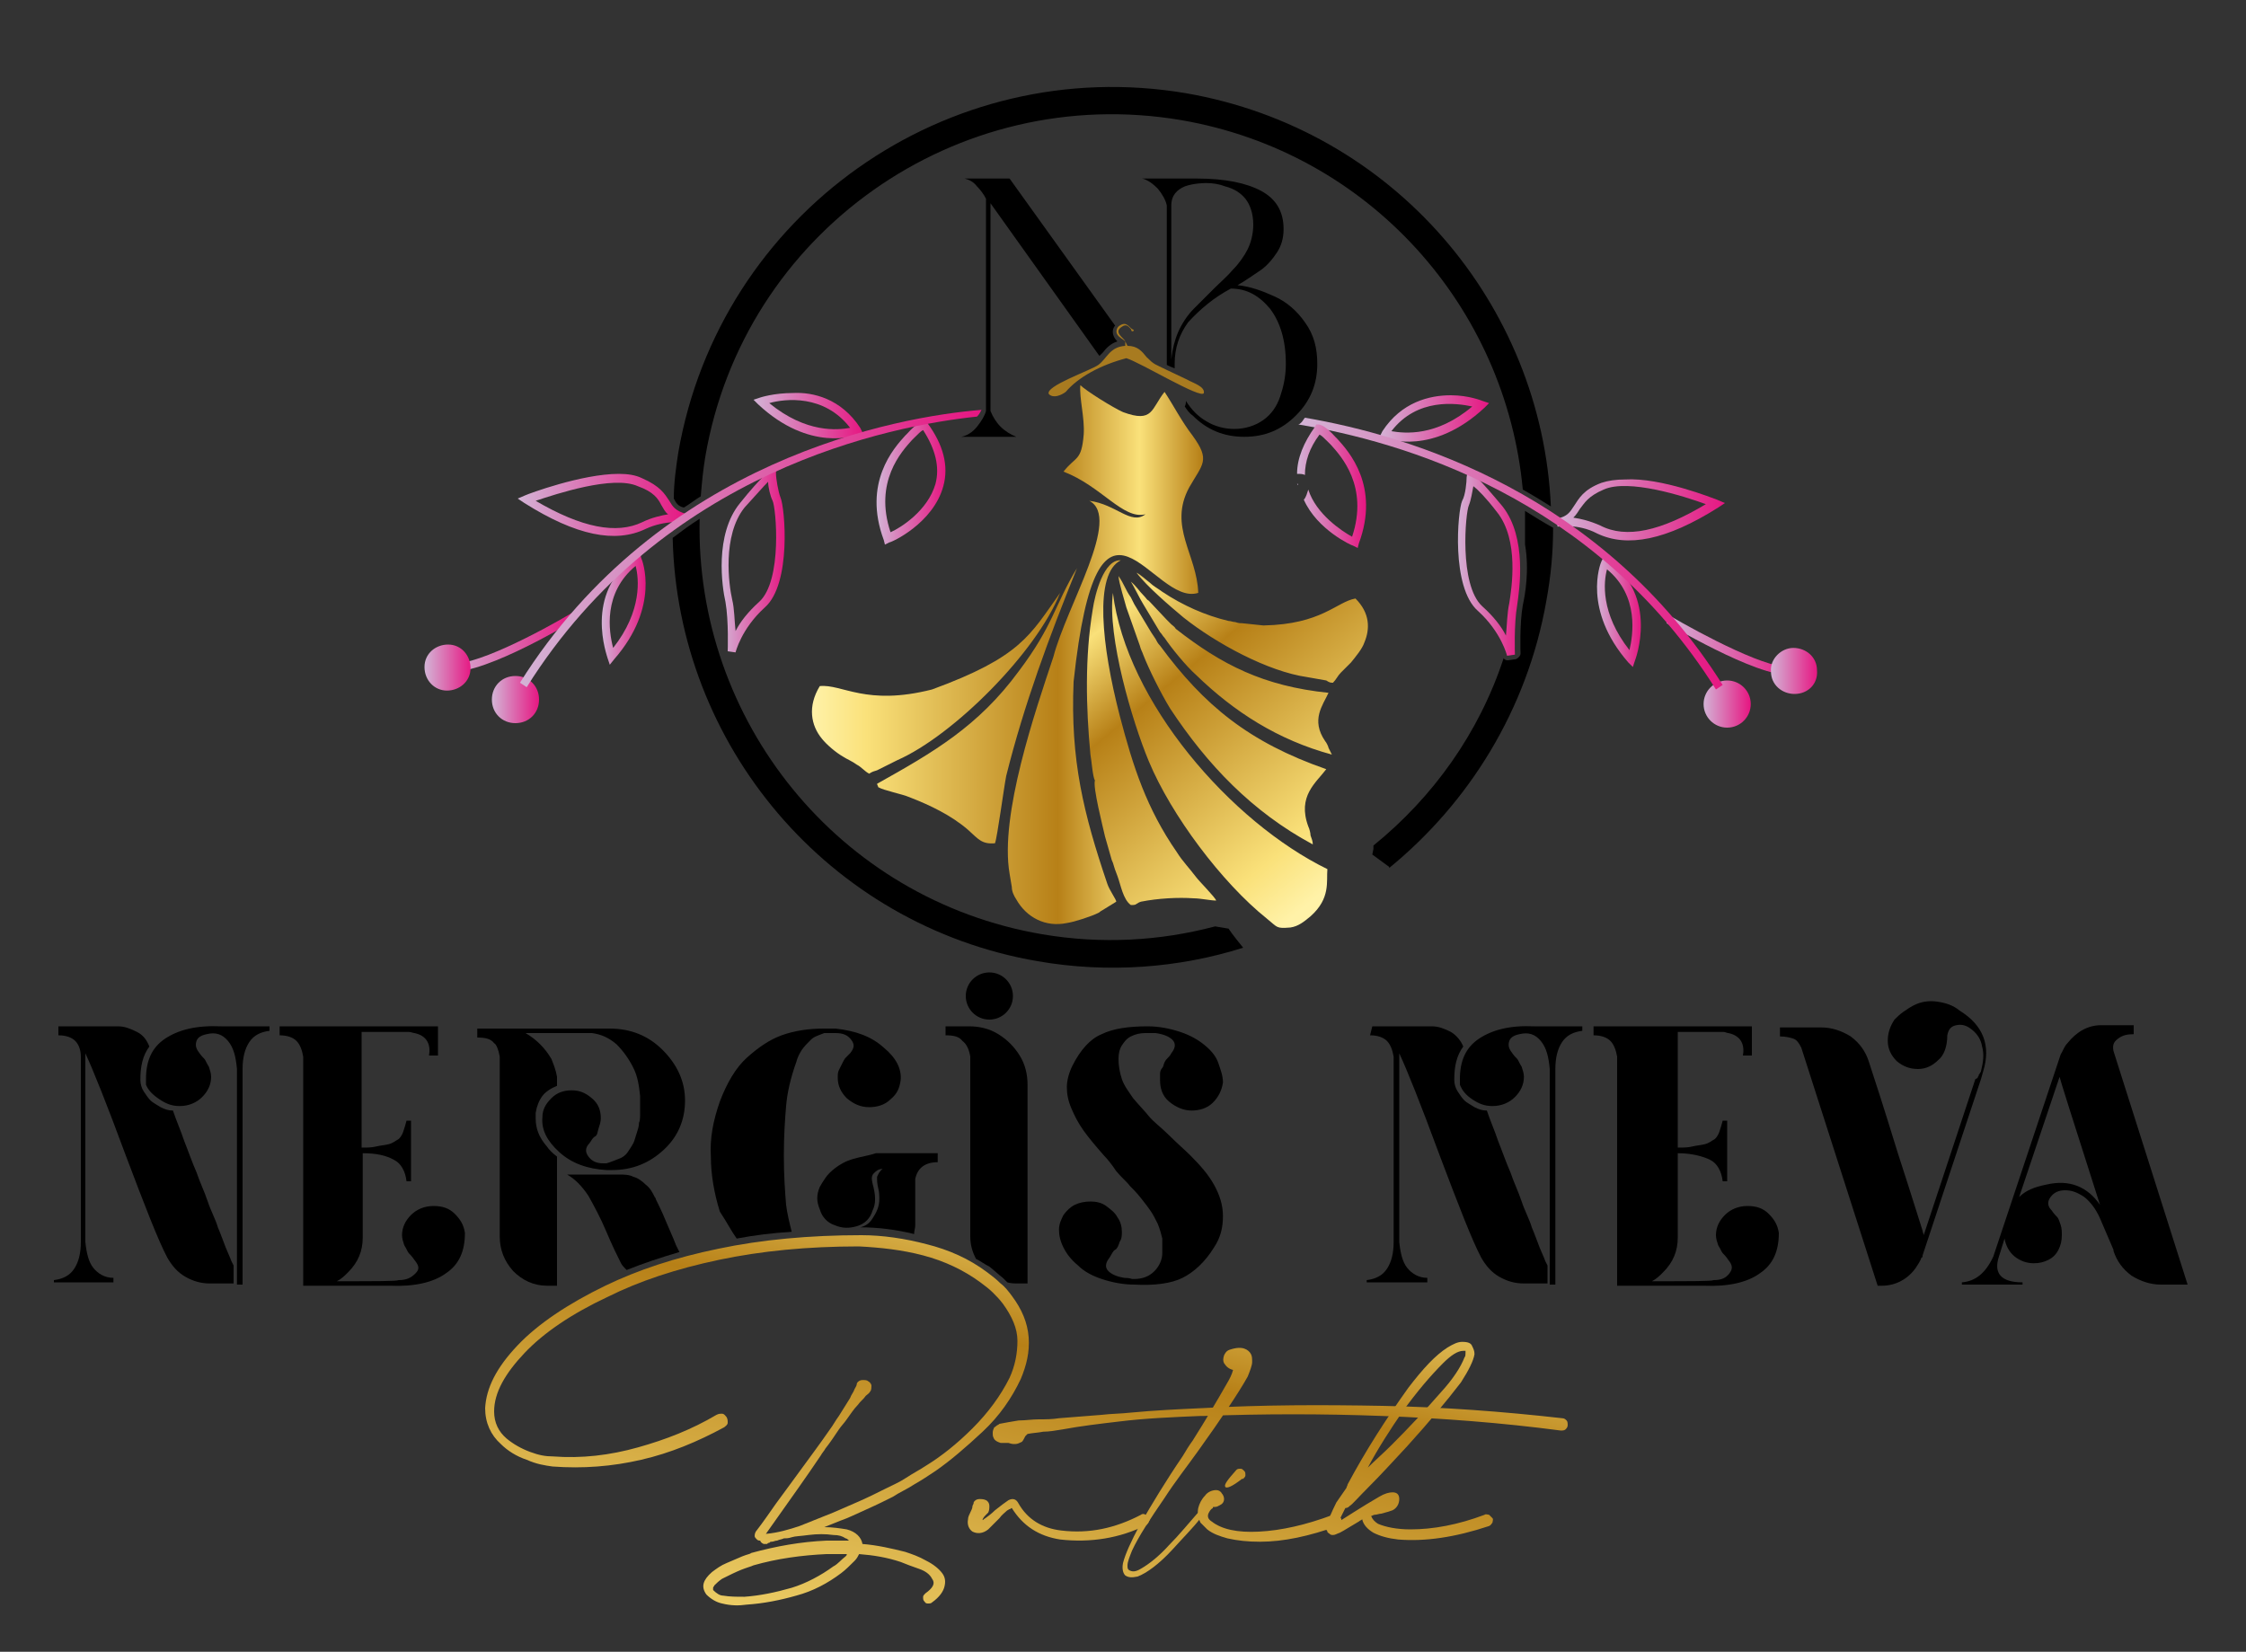 <?xml version="1.0" encoding="utf-8"?>
<!-- Generator: Adobe Illustrator 27.4.1, SVG Export Plug-In . SVG Version: 6.00 Build 0)  -->
<svg version="1.1" id="katman_1" xmlns="http://www.w3.org/2000/svg" xmlns:xlink="http://www.w3.org/1999/xlink" x="0px" y="0px"
	 viewBox="0 0 200 147.1" style="enable-background:new 0 0 200 147.1;" xml:space="preserve">
<rect x="0" y="0" width="200" height="147.1" fill="#333333" stroke="none"/>
<style type="text/css">
	.st0{fill:url(#SVGID_1_);}
	.st1{fill:url(#SVGID_00000080902312651482752800000014087384795582834579_);}
	.st2{fill:url(#SVGID_00000142176631590810499210000014539870086429102263_);}
	.st3{fill:url(#SVGID_00000010308011334404320650000006249733513099961014_);}
	.st4{fill:url(#SVGID_00000170957707179653874920000003255093689213058728_);}
	.st5{fill:url(#SVGID_00000084504423068624804190000012173400274374929804_);}
	.st6{fill:url(#SVGID_00000080202420491090588830000009385711331084846752_);}
	.st7{fill:url(#SVGID_00000148628648685708489840000017562531726523254975_);}
	.st8{fill:url(#SVGID_00000102517649735526131370000015544945467052617656_);}
	.st9{fill:url(#SVGID_00000033347575296277412170000007100416869709518746_);}
	.st10{fill:url(#SVGID_00000079488471412564916290000012309871406574569090_);}
	.st11{fill:url(#SVGID_00000170241926189172897580000002228652807000194493_);}
	.st12{fill:url(#SVGID_00000091700521567827535890000016257065078228942208_);}
	.st13{fill:url(#SVGID_00000140014629380914239070000010897751027159733889_);}
	.st14{fill:url(#SVGID_00000002359676592950421790000017823381250010109337_);}
	.st15{fill:url(#SVGID_00000062163145902296195160000004083786802769251495_);}
	.st16{fill:url(#SVGID_00000133506870673449909400000017020345469918379907_);}
	.st17{fill:url(#SVGID_00000183949240132055965620000018037580661613202618_);}
	.st18{fill:url(#SVGID_00000023254650376132936440000004652497466862930347_);}
	.st19{fill:url(#SVGID_00000007409410755157877340000004597514102082027691_);}
	.st20{fill:url(#SVGID_00000141426593122470612530000015298085788341341092_);}
	.st21{fill:url(#SVGID_00000035491939673893132230000000481249255709849506_);}
	.st22{fill:url(#SVGID_00000083070954975371045330000007177711494693387397_);}
	.st23{fill:url(#SVGID_00000106123292197800883910000006599308448701273753_);}
	.st24{fill-rule:evenodd;clip-rule:evenodd;fill:url(#SVGID_00000131327597715260347740000008073505183526380183_);}
	.st25{fill-rule:evenodd;clip-rule:evenodd;fill:url(#SVGID_00000085220338071100190280000009247723821913328771_);}
	.st26{fill-rule:evenodd;clip-rule:evenodd;}
	.st27{fill-rule:evenodd;clip-rule:evenodd;fill:#A87B20;}
</style>
<g>
	
		<linearGradient id="SVGID_1_" gradientUnits="userSpaceOnUse" x1="58.481" y1="-10.287" x2="75.195" y2="62.14" gradientTransform="matrix(1 0 0 -1 0 150)">
		<stop  offset="0" style="stop-color:#FFF2A8"/>
		<stop  offset="0.14" style="stop-color:#FAE17A"/>
		<stop  offset="0.63" style="stop-color:#B78017"/>
		<stop  offset="0.84" style="stop-color:#FAE17A"/>
		<stop  offset="1" style="stop-color:#B78017"/>
	</linearGradient>
	<path class="st0" d="M71.2,135.9c1-0.4,2-0.8,3-1.2c0.7-0.3,1.4-0.6,2.3-1c0.9-0.4,1.7-0.8,2.3-1.1c0.6-0.3,1.3-0.6,1.9-1
		c0.6-0.4,1.2-0.7,1.8-1.1c1.3-0.8,2.7-1.9,4.1-3.3c1.4-1.4,2.5-2.9,3.3-4.5c0.5-1.1,0.7-2.2,0.7-3.3s-0.5-2.2-1.3-3.3
		c-0.3-0.4-0.6-0.7-0.9-1c-0.3-0.3-0.7-0.6-1.1-0.9c-1.5-1.1-3.2-1.9-5.1-2.4c-1.9-0.5-3.8-0.7-5.7-0.8c-4.6,0-8.7,0.4-12.5,1.2
		s-7.1,1.9-9.9,3.3c-3.2,1.5-5.7,3.2-7.4,5s-2.7,3.5-2.7,5.2c0,1,0.4,1.8,1.1,2.4c0.6,0.5,1.3,0.9,2.1,1.2c0.8,0.3,1.4,0.4,2,0.4
		c2.6,0.2,5.1-0.1,7.6-0.8c2.5-0.7,4.8-1.6,7-2.9c0.2-0.1,0.3-0.1,0.5-0.1s0.3,0.2,0.4,0.3c0.1,0.2,0.1,0.3,0.1,0.5
		s-0.2,0.3-0.3,0.4c-2.4,1.3-4.8,2.3-7.4,2.9c-2.6,0.6-5.2,0.8-7.9,0.6c-0.7-0.1-1.4-0.2-2.3-0.6c-0.9-0.3-1.7-0.8-2.3-1.4
		c-0.9-0.8-1.4-1.9-1.4-3.2c0.1-1.8,1-3.6,2.9-5.6c1.8-1.9,4.5-3.7,7.8-5.3c2.9-1.4,6.2-2.5,10.1-3.3c3.8-0.8,8.1-1.2,12.7-1.2
		c1.9,0,3.9,0.3,5.8,0.8c2,0.5,3.8,1.3,5.4,2.5c0.4,0.3,0.8,0.6,1.2,1c0.4,0.3,0.7,0.7,1,1.1c0.9,1.2,1.4,2.4,1.5,3.7
		s-0.2,2.5-0.7,3.7c-0.8,1.7-1.9,3.3-3.4,4.7c-1.5,1.4-2.9,2.6-4.2,3.5c-0.6,0.4-1.2,0.8-1.9,1.2c-0.6,0.4-1.3,0.7-1.9,1.1
		c-0.6,0.3-1.4,0.7-2.3,1.1c-0.9,0.4-1.7,0.8-2.3,1c-0.5,0.2-1,0.4-1.5,0.6c0.7,0,1.4,0.1,2,0.2c0.8,0.2,1.3,0.7,1.4,1.3
		c1.3,0.1,2.6,0.4,3.8,0.7c0.6,0.2,1.2,0.4,1.9,0.8c0.6,0.3,1.1,0.7,1.4,1.1c0.3,0.4,0.3,0.8,0.2,1.2s-0.4,0.9-1.1,1.4
		c-0.1,0.1-0.2,0.1-0.4,0.1s-0.2-0.1-0.3-0.2s-0.1-0.2-0.1-0.4c0-0.1,0.1-0.2,0.2-0.3c0.7-0.5,0.9-0.9,0.6-1.3
		c-0.2-0.4-0.6-0.7-1.2-0.9s-1.1-0.4-1.6-0.6c-1.2-0.4-2.4-0.6-3.7-0.7c-0.1,0.2-0.2,0.4-0.4,0.6c-0.4,0.4-0.8,0.8-1.2,1.1
		c-1.2,0.9-2.5,1.6-4,2c-1.4,0.4-2.9,0.7-4.4,0.8c-0.7,0.1-1.4,0.1-2.2-0.1c-0.5-0.1-1-0.4-1.4-0.8c-0.5-0.7-0.3-1.3,0.5-2
		c0.4-0.3,0.8-0.6,1.3-0.8c0.5-0.2,0.9-0.4,1.4-0.6s0.7-0.2,0.8-0.3c2.2-0.6,4.4-1,6.7-1.1c0.7,0,1.3,0,2,0
		c-0.1-0.1-0.2-0.2-0.3-0.2c-0.3-0.2-0.6-0.3-1.1-0.3c-0.7-0.1-1.4-0.1-2.2,0c-0.7,0.1-1.2,0.1-1.5,0.2c-0.3,0.1-0.5,0.1-0.7,0.1
		c-0.2,0.1-0.4,0.1-0.6,0.2c-0.2,0-0.3,0.1-0.5,0.1c-0.1,0-0.1,0-0.2,0.1c-0.1,0-0.1,0-0.2,0.1c-0.1,0-0.1,0-0.1,0
		c-0.1,0-0.1,0-0.1,0c-0.1,0-0.1,0-0.1,0c-0.2-0.1-0.3-0.2-0.3-0.3c-0.1,0-0.2,0-0.3-0.1c-0.1-0.1-0.2-0.2-0.2-0.3s0-0.2,0.1-0.4
		c0.7-0.9,1.3-1.8,1.8-2.5c0.9-1.2,1.6-2.2,2.2-3c0,0,0,0,0,0c0.8-1.1,1.7-2.3,2.6-3.6c0.3-0.4,0.5-0.8,0.8-1.2
		c0.2-0.3,0.3-0.5,0.5-0.8c0.2-0.3,0.3-0.5,0.5-0.8c0.1-0.3,0.3-0.5,0.4-0.8c0.1-0.2,0.2-0.3,0.2-0.5c0.1-0.2,0.3-0.3,0.5-0.3
		s0.4,0,0.5,0.1c0.2,0.1,0.3,0.3,0.3,0.4s0,0.4-0.1,0.5c-0.1,0.2-0.3,0.3-0.4,0.4c-0.2,0.3-0.5,0.5-0.7,0.8c-0.4,0.4-0.7,0.9-1,1.3
		c-0.2,0.3-0.5,0.6-0.7,0.9c-0.4,0.6-0.8,1.2-1.2,1.7c-0.1,0.2-0.3,0.4-0.4,0.6c-0.6,0.9-1.3,1.9-2,2.9s-1.7,2.4-2.9,4.1
		C69.3,136.5,70.3,136.2,71.2,135.9z M73.6,138.4c-2.2,0.1-4.4,0.4-6.5,1c-0.2,0.1-0.6,0.2-1.1,0.4s-1.1,0.5-1.7,0.8
		c-0.3,0.2-0.5,0.4-0.7,0.6c0,0.1-0.1,0.1-0.1,0.2c0,0.1,0,0.1,0,0.2c0.3,0.3,0.6,0.5,0.9,0.5c0.6,0.1,1.2,0.1,1.8,0.1
		c0,0,0.1,0,0.1,0c1.4-0.1,2.8-0.4,4.2-0.8c1.3-0.4,2.6-1.1,3.7-1.9c0.4-0.2,0.7-0.6,1.1-0.9c0.1-0.1,0.1-0.1,0.1-0.2
		C74.8,138.4,74.2,138.4,73.6,138.4z"/>
	
		<linearGradient id="SVGID_00000139977044553617570490000014134373896322519980_" gradientUnits="userSpaceOnUse" x1="86.913" y1="-16.848" x2="103.627" y2="55.579" gradientTransform="matrix(1 0 0 -1 0 150)">
		<stop  offset="0" style="stop-color:#FFF2A8"/>
		<stop  offset="0.14" style="stop-color:#FAE17A"/>
		<stop  offset="0.63" style="stop-color:#B78017"/>
		<stop  offset="0.84" style="stop-color:#FAE17A"/>
		<stop  offset="1" style="stop-color:#B78017"/>
	</linearGradient>
	<path style="fill:url(#SVGID_00000139977044553617570490000014134373896322519980_);" d="M87.6,135.3c0.3-0.2,0.7-0.5,1-0.8
		c0.5-0.4,0.9-0.7,1.2-0.9c0.4-0.2,0.7-0.1,0.9,0.3c0.8,1.4,2.1,2.2,3.8,2.4c2.5,0.3,4.8-0.2,7.1-1.4c0.1-0.1,0.3-0.1,0.4,0
		c0.1,0,0.2,0.1,0.3,0.2c0.1,0.1,0.1,0.3,0,0.4c0,0.1-0.1,0.2-0.2,0.3c-2.4,1.2-5,1.6-7.7,1.3c-1.9-0.3-3.3-1.2-4.3-2.8
		c-0.1,0-0.1,0.1-0.2,0.1c-0.1,0-0.1,0.1-0.2,0.1c-0.2,0.2-0.5,0.4-0.7,0.7c-0.4,0.4-0.7,0.7-1,1c-0.5,0.4-1,0.4-1.4,0.2
		c-0.3-0.2-0.5-0.6-0.4-1.1c0-0.2,0.1-0.4,0.2-0.6s0.2-0.4,0.2-0.6c0.1-0.2,0.1-0.2,0.1-0.3v0c0.1-0.2,0.3-0.3,0.5-0.3
		c0.2,0,0.4,0,0.6,0.1c0.2,0.1,0.3,0.3,0.3,0.5c0,0.2,0,0.4-0.1,0.6h0c0,0-0.1,0.1-0.2,0.2c-0.1,0.1-0.2,0.2-0.3,0.4
		C87.5,135.4,87.5,135.4,87.6,135.3z"/>
	
		<linearGradient id="SVGID_00000011728987769208688620000006117857604246683034_" gradientUnits="userSpaceOnUse" x1="104.064" y1="-20.806" x2="120.778" y2="51.621" gradientTransform="matrix(1 0 0 -1 0 150)">
		<stop  offset="0" style="stop-color:#FFF2A8"/>
		<stop  offset="0.14" style="stop-color:#FAE17A"/>
		<stop  offset="0.63" style="stop-color:#B78017"/>
		<stop  offset="0.84" style="stop-color:#FAE17A"/>
		<stop  offset="1" style="stop-color:#B78017"/>
	</linearGradient>
	<path style="fill:url(#SVGID_00000011728987769208688620000006117857604246683034_);" d="M91.3,127.9c-0.1,0.2-0.2,0.4-0.3,0.5
		c-0.2,0.1-0.4,0.2-0.6,0.2c-0.2,0-0.3,0-0.6-0.1c-0.1,0-0.3,0-0.4,0c-0.1,0-0.2,0-0.3,0c-0.3-0.1-0.5-0.2-0.6-0.4
		c-0.1-0.2-0.1-0.3-0.1-0.4c0-0.2,0-0.3,0.1-0.5c0,0,0,0,0,0c0-0.1,0.1-0.1,0.2-0.2c0.1-0.1,0.2-0.1,0.3-0.2
		c0.5-0.1,1.1-0.2,1.7-0.3c0.6,0,1.2-0.1,1.8-0.1s1.2,0,1.8-0.1c1.3-0.1,2.6-0.2,3.8-0.3c0.8-0.1,1.7-0.1,2.6-0.2
		c2.1-0.2,4.2-0.3,6.4-0.4c5.4-0.3,10.7-0.3,16-0.2c5.3,0.1,10.7,0.5,16,1.1c0.2,0,0.3,0.1,0.4,0.2c0.1,0.1,0.1,0.3,0.1,0.4
		c0,0.2-0.1,0.3-0.2,0.4s-0.3,0.1-0.4,0.1c-5.3-0.7-10.6-1.1-15.9-1.3c-5.3-0.2-10.6-0.2-15.9,0c-0.1,0-0.2,0-0.3,0
		c-2.4,0.1-4.9,0.2-7.3,0.5c-1.7,0.2-3.4,0.4-5,0.7c-0.6,0.1-1.2,0.2-1.7,0.2c-0.5,0.1-0.9,0.1-1.4,0.2L91.3,127.9z M109,121.4
		c-0.1-0.2-0.1-0.4,0-0.7c0.1-0.2,0.2-0.4,0.5-0.5c0.6-0.2,1-0.2,1.3-0.1c0.3,0.1,0.5,0.3,0.6,0.5c0.1,0.2,0.1,0.4,0.1,0.7
		c0,0.3-0.2,0.8-0.4,1.3c-0.9,1.6-2.4,3.8-4.4,6.6c-1,1.4-2.1,2.8-3,4.2c-1.3,1.9-2.3,3.4-2.9,4.7c-0.2,0.5-0.4,1-0.4,1.3
		c0,0.2,0,0.3,0.1,0.4c0.3,0.2,0.6,0.2,1.1-0.1c0.7-0.4,1.6-1.1,2.5-2.1c0.9-0.9,1.7-1.9,2.5-2.8c0.1-0.1,0.1-0.1,0.2-0.1
		c0.2,0,0.3,0.1,0.3,0.2c0,0.1,0,0.1-0.1,0.2c-0.8,1-1.7,1.9-2.6,2.9c-1.2,1.3-2.3,2.1-3.1,2.4c-0.5,0.1-0.8,0.1-1.1-0.1
		c-0.2-0.2-0.3-0.6-0.2-1.1c0.2-0.8,0.7-1.9,1.5-3.4c1.1-1.9,2.3-3.9,3.8-6.1c0.3-0.5,0.6-1,0.9-1.4c1.2-1.9,2.2-3.6,3-5
		c0.3-0.5,0.5-0.9,0.6-1.3C109.4,121.9,109.2,121.7,109,121.4z"/>
	
		<linearGradient id="SVGID_00000137118350773048114490000018384399462224384426_" gradientUnits="userSpaceOnUse" x1="104.582" y1="-20.926" x2="121.296" y2="51.501" gradientTransform="matrix(1 0 0 -1 0 150)">
		<stop  offset="0" style="stop-color:#FFF2A8"/>
		<stop  offset="0.14" style="stop-color:#FAE17A"/>
		<stop  offset="0.63" style="stop-color:#B78017"/>
		<stop  offset="0.84" style="stop-color:#FAE17A"/>
		<stop  offset="1" style="stop-color:#B78017"/>
	</linearGradient>
	<path style="fill:url(#SVGID_00000137118350773048114490000018384399462224384426_);" d="M108.3,132.7c0.2,0,0.4,0.1,0.5,0.3
		c0.1,0.1,0.2,0.3,0.2,0.5c0,0.2-0.1,0.4-0.3,0.5c-0.2,0.1-0.3,0.2-0.5,0.2c0,0,0,0,0,0c0,0,0,0,0,0c0,0,0,0,0,0c0,0,0,0,0,0
		c0,0,0,0-0.1,0c-0.1,0-0.1,0-0.1,0.1c-0.2,0.1-0.3,0.3-0.4,0.5c-0.1,0.3,0,0.5,0.3,0.7c0.9,0.7,2.3,1,4.2,0.9
		c2-0.1,4.2-0.6,6.6-1.5c0.1-0.1,0.3,0,0.4,0c0.1,0.1,0.2,0.1,0.3,0.3c0.1,0.1,0,0.3,0,0.4c-0.1,0.1-0.2,0.2-0.3,0.3
		c-2.5,0.9-4.8,1.4-6.9,1.4c-1.1,0-2-0.1-2.9-0.3c-0.7-0.2-1.3-0.4-1.8-0.8c-0.2-0.2-0.4-0.4-0.6-0.6c-0.2-0.4-0.3-0.8-0.2-1.3
		c0.1-0.4,0.3-0.8,0.6-1.1C107.5,132.9,107.9,132.7,108.3,132.7z M109.1,132.4c-0.1-0.2,0.2-0.6,1-1.5c0.1-0.1,0.2-0.1,0.4-0.1
		c0.1,0,0.2,0.1,0.3,0.2c0.1,0.1,0.1,0.2,0.1,0.4c0,0.1-0.1,0.2-0.2,0.3c0,0-0.1,0-0.1,0C109.7,132.4,109.2,132.6,109.1,132.4z"/>
	
		<linearGradient id="SVGID_00000036213497393057412050000006897640214040088224_" gradientUnits="userSpaceOnUse" x1="116.803" y1="-23.746" x2="133.518" y2="48.681" gradientTransform="matrix(1 0 0 -1 0 150)">
		<stop  offset="0" style="stop-color:#FFF2A8"/>
		<stop  offset="0.14" style="stop-color:#FAE17A"/>
		<stop  offset="0.63" style="stop-color:#B78017"/>
		<stop  offset="0.84" style="stop-color:#FAE17A"/>
		<stop  offset="1" style="stop-color:#B78017"/>
	</linearGradient>
	<path style="fill:url(#SVGID_00000036213497393057412050000006897640214040088224_);" d="M119.9,132.5c0-0.1,0.1-0.2,0.1-0.3
		c1.6-3,3.4-5.8,5.4-8.6c1.3-1.7,2.4-2.9,3.5-3.6c0.5-0.3,0.9-0.5,1.3-0.5c0.5,0,0.8,0.1,0.9,0.4c0.1,0.2,0.2,0.4,0.2,0.7
		c-0.1,0.6-0.5,1.4-1.2,2.5c-1.3,1.7-2.9,3.6-4.8,5.7c-1.3,1.4-2.4,2.6-3.4,3.6c-1,1-1.5,1.6-1.7,1.7c-0.1,0.1-0.2,0.2-0.4,0.2
		c-0.2,0.4-0.4,0.8-0.6,1.2c0.4-0.2,0.8-0.5,1.3-0.8c0.8-0.5,1.6-1,2.3-1.4c0.5-0.3,0.9-0.4,1.2-0.4c0.4,0,0.6,0.2,0.6,0.6
		c0,0.4-0.2,0.8-0.6,1c-0.3,0.1-0.6,0.2-1,0.3c-0.2,0-0.4,0.1-0.6,0.1c-0.1,0-0.2,0.1-0.3,0.1c0,0,0,0,0,0c0,0,0,0,0,0
		c0.1,0.3,0.3,0.5,0.6,0.7c0.7,0.3,1.7,0.5,2.9,0.5c2,0,4.2-0.4,6.6-1.3c0.1-0.1,0.3,0,0.4,0c0.1,0.1,0.2,0.2,0.3,0.3
		c0.1,0.1,0,0.3,0,0.4c-0.1,0.1-0.1,0.2-0.3,0.3c-3,1-5.7,1.4-8.1,1.2c-0.9-0.1-1.6-0.3-2.2-0.6c-0.5-0.3-0.9-0.7-1-1.2
		c-0.1,0.1-0.2,0.1-0.3,0.2c-0.7,0.4-1.3,0.8-1.7,1c-0.3,0.1-0.4,0.2-0.6,0.2c-0.1,0-0.2,0-0.3-0.1s-0.2-0.1-0.2-0.2
		c0-0.1-0.1-0.1-0.1-0.2c0-0.1,0-0.2,0-0.3c0.2-0.6,0.5-1.3,0.9-2.1L119.9,132.5z M123.9,128.7c1.6-1.6,3-3.1,4.4-4.7
		c1.1-1.2,1.8-2.3,2.1-3.1c0.1-0.1,0.1-0.3,0.1-0.4c0,0,0,0,0,0c0,0,0-0.1,0-0.1s0-0.1,0-0.1c0,0-0.1,0-0.1,0s-0.1,0-0.1,0
		c0,0,0,0,0,0c-0.5,0-1.1,0.4-1.8,1.1c-1.1,1.1-2.3,2.5-3.6,4.3c-1.1,1.6-2.2,3.3-3.1,5C122.4,130.1,123.2,129.4,123.9,128.7z"/>
</g>
<g>
	<path d="M5.2,91.4h5.3c0.6,0,1.1,0.2,1.7,0.5s0.9,0.8,1.1,1.3c-0.6,0.8-0.8,1.8-0.8,2.9c0,0,0,0.1,0,0.1c0,0.3,0.1,0.7,0.3,1
		c0.2,0.3,0.4,0.6,0.6,0.8s0.6,0.4,0.9,0.6c0.4,0.2,0.7,0.3,1.1,0.3c0.3,0.9,0.7,1.8,1,2.7c0.4,1,0.7,1.9,1.1,2.8
		c0.3,0.9,0.7,1.7,1,2.6s0.7,1.6,0.9,2.3c0.3,0.7,0.5,1.3,0.7,1.8c0.2,0.5,0.4,0.9,0.5,1.2l0.2,0.4v1.6c-0.9,0-1.6,0-2.1,0
		c-0.8,0-1.5-0.2-2.2-0.6c-0.7-0.4-1.2-1-1.6-1.7c-0.8-1.5-2-4.6-3.7-9.1c-1.7-4.6-2.9-7.6-3.6-9.1v16.8c0.1,1,0.3,1.8,0.7,2.3
		s1,0.9,1.8,0.9v0.4H4.8V114c0.8-0.1,1.4-0.4,1.8-1s0.6-1.4,0.6-2.4V94.1C7.2,93.5,7,93,6.7,92.7s-0.8-0.5-1.5-0.5L5.2,91.4
		L5.2,91.4z M13,96.6L13,96.6c0-0.2,0-0.3,0-0.5c0-1.6,0.5-2.8,1.7-3.6s2.8-1.2,5-1.1c0.1,0,0.1,0,0.2,0h4.1v0.4
		c-0.8,0.1-1.4,0.4-1.8,1s-0.6,1.4-0.6,2.4v19.2h-0.5V95.2c-0.1-1.1-0.3-1.9-0.8-2.5s-1.1-0.8-1.9-0.6c-0.5,0.1-0.8,0.3-0.9,0.6
		s-0.1,0.6,0.2,1c0.2,0.3,0.4,0.5,0.5,0.6s0.2,0.4,0.4,0.7c0.1,0.3,0.2,0.6,0.2,0.9c0,0.7-0.3,1.3-0.8,1.8s-1.2,0.8-2,0.8
		c-0.7,0-1.2-0.2-1.8-0.6S13.2,97.1,13,96.6L13,96.6z"/>
	<path d="M36.9,92c-0.1,0-0.3-0.1-0.5-0.1h-4.2v10.3c0.5,0,0.9,0,1.3-0.1c0.4-0.1,0.7-0.1,1.1-0.2s0.6-0.3,0.8-0.4s0.4-0.4,0.5-0.7
		c0.1-0.3,0.2-0.6,0.3-1h0.4v5.4h-0.4c-0.1-0.9-0.5-1.6-1.1-1.9c-0.7-0.4-1.6-0.6-2.8-0.6v7.5c0,1.2-0.4,2.2-1.3,3.1
		c-0.3,0.3-0.6,0.6-1,0.8c3.5,0,5.3,0,5.5-0.1c0.7,0,1.1-0.2,1.5-0.6s0.3-0.7-0.1-1.2c-0.2-0.3-0.4-0.5-0.5-0.6s-0.2-0.4-0.4-0.7
		c-0.1-0.3-0.2-0.6-0.2-0.9c0-0.7,0.3-1.3,0.8-1.8s1.2-0.8,2-0.8c0.8,0,1.4,0.2,1.9,0.7c0.5,0.5,0.8,1,0.9,1.7
		c0,1.6-0.5,2.8-1.7,3.6c-1.1,0.8-2.8,1.2-5,1.1h-7.7V94.1c-0.1-0.6-0.3-1.1-0.6-1.4s-0.8-0.5-1.5-0.5v-0.8h14.1V94h-0.8
		C38.4,92.9,37.9,92.2,36.9,92z"/>
	<path d="M98.3,102.9c-0.7-0.8-1.3-1.5-1.8-2.2c-0.5-0.7-0.8-1.3-1.1-2c-0.3-0.7-0.4-1.3-0.4-1.9c0-0.6,0.2-1.3,0.5-1.9
		c0.7-1.4,1.6-2.4,2.6-2.8c1-0.5,2.4-0.7,4.1-0.7c1,0,2,0.2,2.9,0.5c0.9,0.3,1.6,0.7,2.2,1.2c0.6,0.5,1,1,1.2,1.6s0.4,1.1,0.4,1.7
		c-0.1,0.7-0.4,1.3-0.9,1.8s-1.2,0.7-1.9,0.7s-1.4-0.3-2-0.8s-0.8-1.2-0.8-1.9c0-0.2,0-0.4,0-0.6s0.1-0.4,0.2-0.5s0.1-0.3,0.2-0.5
		s0.2-0.3,0.3-0.4s0.2-0.2,0.3-0.4c0.4-0.5,0.4-0.9,0.1-1.2c-0.3-0.3-0.8-0.5-1.5-0.6l-0.7,0c-0.1,0-0.1,0-0.2,0
		c-0.5,0-0.9,0.1-1.3,0.3c-0.4,0.2-0.6,0.5-0.8,0.8s-0.3,0.7-0.3,1.2c0,0.6,0.1,1.2,0.3,1.8s0.6,1.1,1,1.7c0.5,0.6,1,1.1,1.4,1.6
		s1.1,1,1.8,1.7s1.4,1.3,1.9,1.8c0.9,0.9,1.6,1.7,2.1,2.6c0.5,0.9,0.8,1.8,0.8,2.8s-0.2,1.9-0.8,2.8c-0.8,1.3-1.8,2.2-2.8,2.7
		s-2.5,0.7-4.3,0.6c-1,0-2-0.2-2.9-0.5c-0.9-0.3-1.6-0.7-2.1-1.2c-0.6-0.5-1-1-1.3-1.6c-0.3-0.6-0.4-1.1-0.4-1.6
		c0-0.5,0.2-0.9,0.4-1.3c0.3-0.4,0.6-0.7,1-0.9s0.9-0.3,1.4-0.3c0.5,0,1,0.1,1.4,0.4s0.8,0.6,1,1c0.3,0.4,0.4,0.9,0.4,1.3
		c0,0.3,0,0.6-0.2,0.9c-0.1,0.3-0.2,0.6-0.4,0.7s-0.3,0.4-0.5,0.7c-0.4,0.5-0.4,0.9-0.1,1.2c0.3,0.3,0.8,0.5,1.4,0.6
		c0.5,0,0.7,0.1,0.7,0.1c0.1,0,0.1,0,0.2,0c0.7,0,1.3-0.2,1.8-0.7c0.4-0.4,0.7-1,0.7-1.6c0-0.4,0-0.9,0-1.3
		c-0.1-0.4-0.2-0.8-0.4-1.3c-0.2-0.4-0.4-0.8-0.6-1.1c-0.2-0.3-0.5-0.7-0.9-1.2c-0.4-0.5-0.7-0.8-1-1.1c-0.2-0.3-0.7-0.7-1.2-1.3
		C99,103.7,98.6,103.2,98.3,102.9z"/>
	<path d="M122.2,91.4h5.3c0.6,0,1.1,0.2,1.7,0.5c0.5,0.3,0.9,0.8,1.1,1.3c-0.6,0.8-0.8,1.8-0.8,2.9c0,0,0,0.1,0,0.1
		c0,0.3,0.1,0.7,0.3,1c0.2,0.3,0.4,0.6,0.6,0.8s0.6,0.4,0.9,0.6c0.4,0.2,0.7,0.3,1.1,0.3c0.3,0.9,0.7,1.8,1,2.7
		c0.4,1,0.7,1.9,1.1,2.8c0.3,0.9,0.7,1.7,1,2.6s0.7,1.6,0.9,2.3c0.3,0.7,0.5,1.3,0.7,1.8c0.2,0.5,0.4,0.9,0.5,1.2l0.2,0.4v1.6
		c-0.9,0-1.6,0-2.1,0c-0.8,0-1.5-0.2-2.2-0.6c-0.7-0.4-1.2-1-1.6-1.7c-0.8-1.5-2-4.6-3.7-9.1c-1.7-4.6-2.9-7.6-3.6-9.1v16.8
		c0.1,1,0.3,1.8,0.7,2.3c0.4,0.5,1,0.9,1.8,0.9v0.4h-5.4V114c0.8-0.1,1.4-0.4,1.8-1c0.4-0.6,0.6-1.4,0.6-2.4V94.1
		c-0.1-0.6-0.3-1.1-0.6-1.4c-0.3-0.3-0.8-0.5-1.5-0.5L122.2,91.4L122.2,91.4z M130,96.6L130,96.6c0-0.2,0-0.3,0-0.5
		c0-1.6,0.5-2.8,1.7-3.6s2.8-1.2,4.9-1.1c0.1,0,0.1,0,0.2,0h4.1v0.4c-0.8,0.1-1.4,0.4-1.8,1s-0.6,1.4-0.6,2.4v19.2H138V95.2
		c-0.1-1.1-0.3-1.9-0.8-2.5s-1.1-0.8-1.9-0.6c-0.5,0.1-0.8,0.3-0.9,0.6c-0.1,0.3-0.1,0.6,0.2,1c0.2,0.3,0.4,0.5,0.5,0.6
		s0.2,0.4,0.4,0.7c0.1,0.3,0.2,0.6,0.2,0.9c0,0.7-0.3,1.3-0.8,1.8s-1.2,0.8-2,0.8c-0.7,0-1.2-0.2-1.8-0.6S130.2,97.1,130,96.6
		L130,96.6z"/>
	<path d="M153.9,92c-0.1,0-0.3-0.1-0.4-0.1h-4.1v10.3c0.5,0,0.9,0,1.3-0.1s0.7-0.1,1.1-0.2s0.6-0.3,0.8-0.4s0.4-0.4,0.5-0.7
		c0.1-0.3,0.2-0.6,0.3-1h0.4v5.4h-0.4c-0.1-0.9-0.5-1.6-1.1-1.9s-1.6-0.6-2.9-0.6v7.5c0,1.2-0.4,2.2-1.3,3.1c-0.3,0.3-0.6,0.6-1,0.8
		c3.5,0,5.3,0,5.5-0.1c0.7,0,1.1-0.2,1.4-0.6s0.3-0.7-0.1-1.2c-0.2-0.3-0.4-0.5-0.5-0.6s-0.2-0.4-0.4-0.7c-0.1-0.3-0.2-0.6-0.2-0.9
		c0-0.7,0.3-1.3,0.8-1.8s1.2-0.8,2-0.8s1.4,0.2,1.9,0.7c0.5,0.5,0.8,1,0.9,1.7c0,1.6-0.5,2.8-1.7,3.6c-1.1,0.8-2.8,1.2-5,1.1h-7.7
		V94.1c-0.1-0.6-0.3-1.1-0.6-1.4s-0.8-0.5-1.5-0.5v-0.8h14.1V94h-0.8C155.4,92.9,154.9,92.2,153.9,92z"/>
	<path d="M176.1,96c0,0,0-0.1,0.1-0.2c0-0.1,0-0.1,0.1-0.2c0-0.1,0.1-0.1,0.1-0.2c0.2-0.8,0.3-1.5,0.1-2.2c-0.1-0.6-0.4-1.1-0.9-1.5
		c-0.5-0.4-0.9-0.5-1.4-0.4s-0.7,0.4-0.8,0.9c0,1-0.3,1.8-0.8,2.2c-0.5,0.5-1.1,0.8-1.8,0.8c-0.7,0-1.3-0.2-1.9-0.7
		c-0.5-0.5-0.8-1.1-0.8-1.8s0.2-1.3,0.6-1.9c0.2-0.2,0.5-0.5,0.8-0.7c0.3-0.2,0.7-0.5,1.2-0.7c0.5-0.2,1.1-0.3,1.8-0.2
		s1.4,0.3,2,0.8c2.1,1.3,2.8,3.1,2.1,5.4l-0.2,0.7l-5.2,15.7c0,0.1,0,0.2-0.1,0.2c-0.1,0.3-0.3,0.6-0.5,0.9c-0.7,1-1.8,1.6-3,1.6
		h-0.4l-6.8-21.2c-0.2-0.4-0.4-0.7-0.7-0.8s-0.7-0.2-1.2-0.2v-0.8h3.7c0.9,0,1.8,0.3,2.6,0.8c0.8,0.6,1.3,1.3,1.6,2.2
		c0.5,1.5,1.4,4.3,2.6,8.2c1.3,4,2,6.3,2.2,6.9c0,0.1,0.1,0.3,0.1,0.4l4.6-13.9L176.1,96z"/>
	<path d="M184.1,92.9c0.8-1,1.8-1.6,3-1.6h2.9v0.8c-0.6,0-1,0.1-1.4,0.4s-0.5,0.6-0.4,1.1l6.6,20.8h-2.4c-0.9,0-1.8-0.3-2.6-0.8
		c-0.8-0.6-1.3-1.3-1.6-2.2v-0.1l-1.2-2.8v0c-0.4-0.9-0.9-1.5-1.4-1.9c-0.6-0.4-1.1-0.6-1.7-0.6c-0.6,0-1,0.2-1.3,0.6
		s-0.3,0.8,0.1,1.2c0.2,0.3,0.4,0.5,0.5,0.6s0.2,0.4,0.3,0.7c0.1,0.3,0.1,0.6,0.1,0.9c0,0.5-0.1,0.9-0.3,1.3
		c-0.2,0.4-0.5,0.7-0.9,0.9c-0.4,0.2-0.8,0.3-1.3,0.3c-0.6,0-1.2-0.2-1.7-0.6s-0.8-1-0.9-1.6l-0.5,1.6c-0.5,1.5,0.2,2.3,2.1,2.3v0.2
		h-5.4v-0.2c1.2-0.1,2.1-0.8,2.8-2.3c4-12,6-18,6-18C183.7,93.6,183.8,93.2,184.1,92.9z M187,107.3c-2.4-7.5-3.6-11.3-3.6-11.4
		l-3.6,10.7c0.6-0.6,1.4-0.9,2.4-1.1C184.3,105,185.9,105.7,187,107.3z"/>
	<circle cx="88.1" cy="88.7" r="2.1"/>
	<g>
		<path d="M59.4,109c-0.2-0.5-0.5-1.2-1-2.2c0-0.1-0.1-0.2-0.1-0.2c-0.2-0.4-0.4-0.8-0.8-1.1c-0.3-0.3-0.7-0.6-1.1-0.7
			c-0.4-0.2-0.8-0.2-1.3-0.2h-4.6c0.7,0.4,1.3,1,1.9,1.9c0.5,0.9,1.1,2,1.6,3.2s1,2.2,1.3,2.8c0.1,0.2,0.3,0.4,0.5,0.6
			c1.5-0.6,3-1.1,4.7-1.6c-0.1-0.2-0.2-0.4-0.3-0.6C59.9,110.1,59.6,109.5,59.4,109z"/>
		<path d="M44.5,94.1v16c0,1.2,0.4,2.2,1.2,3.1c0.8,0.8,1.8,1.3,3,1.3h0.9v-11.5c-0.4-0.3-0.7-0.6-0.9-0.9c-0.7-0.8-1-1.6-1-2.5
			c0-0.1,0-0.3,0-0.5c0.1-0.6,0.3-1.1,0.6-1.5s0.8-0.7,1.3-0.9c0-0.4,0-0.7,0-0.8c-0.1-0.6-0.3-1.1-0.5-1.6c-0.3-0.5-0.6-0.9-1-1.3
			c-0.4-0.4-0.8-0.7-1.3-1h5.9c0.8,0.1,1.5,0.4,2.2,1c0.6,0.6,1.1,1.3,1.5,2.1s0.5,1.6,0.6,2.5c0,0.3,0,0.5,0,0.7c0,0.2,0,0.4,0,0.8
			s0,0.7-0.1,0.9c0,0.3-0.1,0.6-0.2,0.9s-0.2,0.7-0.3,0.9s-0.3,0.5-0.5,0.8s-0.5,0.5-0.8,0.6s-0.7,0.3-1.1,0.4c-0.1,0-0.2,0-0.3,0
			c-0.6,0-1-0.2-1.3-0.6s-0.3-0.8,0.1-1.2c0.2-0.3,0.3-0.5,0.5-0.6s0.2-0.4,0.3-0.7s0.2-0.6,0.2-0.9c0-0.7-0.2-1.3-0.8-1.8
			s-1.1-0.7-1.8-0.7c-0.7,0-1.3,0.2-1.8,0.7s-0.8,1-0.8,1.7c-0.1,1.1,0.4,2.1,1.5,3.1c1.1,1,2.5,1.5,4.2,1.6H54h0.2c0,0,0.1,0,0.2,0
			c0,0,0.1,0,0.1,0c1.8,0,3.3-0.6,4.6-1.8c1.3-1.2,1.9-2.7,1.9-4.4c0-1.7-0.7-3.2-2-4.5c-1.3-1.3-2.9-1.9-4.7-1.9c0,0-0.1,0-0.1,0
			h-9.6h-2.1v0.8c0.7,0,1.2,0.1,1.5,0.5C44.2,93,44.4,93.5,44.5,94.1z"/>
	</g>
	<g>
		<path d="M76,103.2c-0.7,0.2-1.2,0.5-1.6,0.8c-0.4,0.3-0.7,0.6-0.9,0.9s-0.4,0.6-0.5,0.8c-0.3,0.7-0.3,1.3,0,2
			c0.2,0.7,0.7,1.2,1.3,1.4c0.7,0.3,1.3,0.3,2,0.1s1.2-0.7,1.4-1.4c0.3-0.6,0.3-1.3,0-2.4c-0.1-0.4-0.1-0.7,0.1-0.9
			c0.2-0.2,0.4-0.4,0.8-0.4c-0.3,0.2-0.4,0.5-0.5,0.7c0,0.3,0,0.6,0.1,1c0.1,0.4,0.1,0.7,0.1,1c0,0.6-0.2,1.1-0.6,1.7
			c-0.3,0.5-0.7,0.7-1.1,0.8c1.6,0,3.2,0.2,4.8,0.6c0-0.3,0.1-0.5,0.1-0.8v-4.1c0.2-1,0.9-1.5,2-1.5v-0.8h-5.5
			C77.4,102.9,76.7,103,76,103.2z"/>
		<path d="M65.6,110.3c1.6-0.3,3.2-0.5,4.9-0.6c-0.2-0.8-0.4-1.6-0.5-2.4c-0.1-1.2-0.2-2.6-0.2-4.4v0c0-1.8,0.1-3.2,0.2-4.4
			s0.4-2.5,0.9-3.9c0.1-0.4,0.3-0.8,0.5-1.1c0.2-0.3,0.5-0.6,0.8-0.9c0.3-0.3,0.7-0.4,1.2-0.6c0.1,0,0.5,0,1,0
			c0.7,0,1.1,0.2,1.4,0.6s0.3,0.7-0.1,1.2c-0.2,0.2-0.3,0.3-0.4,0.4c-0.1,0.1-0.2,0.3-0.3,0.5c-0.1,0.2-0.2,0.4-0.3,0.6
			c-0.1,0.2-0.1,0.4-0.1,0.7c0,0.7,0.3,1.3,0.8,1.8c0.6,0.5,1.2,0.8,2,0.8c0.7,0,1.4-0.2,1.9-0.7c0.6-0.5,0.8-1,0.9-1.7
			c0.1-1-0.4-2-1.5-2.9c-1.1-1-2.5-1.5-4.3-1.7c-0.1,0-0.2,0-0.4,0s-0.3,0-0.5,0c-0.1,0-0.2,0-0.2,0c-1.3,0-2.6,0.2-3.7,0.6
			c-1.1,0.4-2.1,1.1-3.1,2c-1,0.9-1.8,2.3-2.4,3.9c-0.6,1.7-0.9,3.3-0.8,4.9v0c0,1.6,0.3,3.3,0.8,4.9
			C64.7,108.8,65.1,109.6,65.6,110.3z"/>
	</g>
	<path d="M86.4,94.1v16c0,0.8,0.2,1.4,0.5,2c0.4,0.2,0.8,0.5,1.2,0.7c0.4,0.3,0.8,0.7,1.2,1c0.1,0.1,0.3,0.3,0.4,0.4
		c0.3,0.1,0.7,0.1,1,0.1h0.8V96.6c0-0.9-0.2-1.8-0.7-2.6c-0.5-0.8-1.1-1.4-1.9-1.9c-0.8-0.5-1.7-0.7-2.6-0.7h-2.1v0.8
		c0.7,0,1.2,0.1,1.5,0.5C86.1,93,86.3,93.5,86.4,94.1z"/>
</g>
<g>
	
		<linearGradient id="SVGID_00000028307774086967625190000010030684650384074130_" gradientUnits="userSpaceOnUse" x1="78.076" y1="106.985" x2="84.146" y2="106.985" gradientTransform="matrix(1 0 0 -1 0 150)">
		<stop  offset="0" style="stop-color:#D3B4D6"/>
		<stop  offset="1" style="stop-color:#E61782"/>
	</linearGradient>
	<path style="fill:url(#SVGID_00000028307774086967625190000010030684650384074130_);" d="M82.6,37.7c1.4,1.9,1.9,3.8,1.4,5.6
		c-0.9,3.3-4.6,5-4.8,5l-0.4,0.2l-0.1-0.4c-1.9-5.1,0.9-8.2,1.9-9.3l0.2-0.2c0.8-0.9,1.3-1.1,1.5-1.1h0.2L82.6,37.7z M83.3,43.1
		c0.4-1.5,0-3.1-1.1-4.8c-0.2,0.1-0.4,0.3-0.8,0.7l-0.2,0.2c-0.9,1-3.4,3.7-1.9,8.2C80.2,47,82.6,45.5,83.3,43.1z"/>
	
		<linearGradient id="SVGID_00000124152323663451177530000000519199777724426910_" gradientUnits="userSpaceOnUse" x1="67.09" y1="113.067" x2="76.86" y2="113.067" gradientTransform="matrix(1 0 0 -1 0 150)">
		<stop  offset="0" style="stop-color:#D3B4D6"/>
		<stop  offset="1" style="stop-color:#E61782"/>
	</linearGradient>
	<path style="fill:url(#SVGID_00000124152323663451177530000000519199777724426910_);" d="M76.6,38.1l0.2,0.4l-0.4,0.2
		c-0.2,0.1-4.3,1.6-8.9-2.7l-0.4-0.4l0.6-0.2c0,0,1.2-0.4,2.9-0.4C72.4,34.9,74.9,35.5,76.6,38.1z M75.7,38.1
		c-2.3-3-5.8-2.6-7.2-2.2C71.8,38.6,74.6,38.3,75.7,38.1z"/>
	
		<linearGradient id="SVGID_00000119115800171719292330000017363212220315807918_" gradientUnits="userSpaceOnUse" x1="53.57" y1="95.82" x2="57.506" y2="95.82" gradientTransform="matrix(1 0 0 -1 0 150)">
		<stop  offset="0" style="stop-color:#D3B4D6"/>
		<stop  offset="1" style="stop-color:#E61782"/>
	</linearGradient>
	<path style="fill:url(#SVGID_00000119115800171719292330000017363212220315807918_);" d="M57.1,49.7c0.1,0.2,1.7,4.3-2.4,9
		l-0.4,0.5l-0.2-0.6c0-0.1-2.2-5.8,2.5-9l0.4-0.3L57.1,49.7z M56.6,50.4c-2.9,2.4-2.4,5.8-2,7.3C57.2,54.4,56.9,51.5,56.6,50.4z"/>
	
		<linearGradient id="SVGID_00000024711150908228684730000004219169541728697779_" gradientUnits="userSpaceOnUse" x1="64.21" y1="100.18" x2="69.888" y2="100.18" gradientTransform="matrix(1 0 0 -1 0 150)">
		<stop  offset="0" style="stop-color:#D3B4D6"/>
		<stop  offset="1" style="stop-color:#E61782"/>
	</linearGradient>
	<path style="fill:url(#SVGID_00000024711150908228684730000004219169541728697779_);" d="M69.1,42.2c0,0.4,0.2,1.6,0.4,2.1
		c0.4,0.9,1,7.7-1.4,9.8c-2.1,1.9-2.6,4-2.6,4L64.8,58c0,0,0.1-2.7-0.2-4.4c-0.3-1.3-1-6,1.3-8.8c2-2.5,2.7-2.9,2.7-2.9l0.5-0.3
		L69.1,42.2z M67.6,53.6c2.1-1.9,1.5-8.4,1.2-9c-0.2-0.4-0.4-1.2-0.4-1.7c-0.4,0.4-1,1.1-2.1,2.3c-2,2.5-1.4,6.9-1.1,8.2
		c0.2,0.8,0.2,1.9,0.3,2.8C65.9,55.4,66.6,54.5,67.6,53.6z"/>
	
		<linearGradient id="SVGID_00000160886866084646659720000012544520290198939806_" gradientUnits="userSpaceOnUse" x1="46.1" y1="105.006" x2="61.14" y2="105.006" gradientTransform="matrix(1 0 0 -1 0 150)">
		<stop  offset="0" style="stop-color:#D3B4D6"/>
		<stop  offset="1" style="stop-color:#E61782"/>
	</linearGradient>
	<path style="fill:url(#SVGID_00000160886866084646659720000012544520290198939806_);" d="M57.2,42.6c1.6,0.7,2,1.4,2.4,2
		c0.3,0.5,0.5,0.9,1.6,1.2L61,46.5c0,0-1.8-0.2-3.5,0.6c-2.7,1.3-6.2,0.6-10.8-2.3l-0.6-0.4l0.7-0.3c0.2-0.1,5-1.9,8.3-1.9
		C55.9,42.2,56.6,42.3,57.2,42.6z M57.2,46.5c0.8-0.4,1.7-0.6,2.3-0.7c-0.3-0.2-0.4-0.5-0.6-0.8c-0.3-0.6-0.7-1.2-2.1-1.7
		c-2.2-1-7.3,0.7-9.1,1.3C51.8,47,54.9,47.6,57.2,46.5z"/>
	
		<linearGradient id="SVGID_00000036226979221578132330000004512353907391363512_" gradientUnits="userSpaceOnUse" x1="39.62" y1="92.844" x2="51.26" y2="92.844" gradientTransform="matrix(1 0 0 -1 0 150)">
		<stop  offset="0" style="stop-color:#D3B4D6"/>
		<stop  offset="1" style="stop-color:#E61782"/>
	</linearGradient>
	<path style="fill:url(#SVGID_00000036226979221578132330000004512353907391363512_);" d="M50.9,54.6c-2.5,1.5-9.2,5.1-11,4.4
		l-0.3,0.7c2.5,0.9,10.7-3.9,11.6-4.5L50.9,54.6z"/>
	
		<linearGradient id="SVGID_00000070827524653237006430000006963361040124901034_" gradientUnits="userSpaceOnUse" x1="43.82" y1="87.65" x2="47.984" y2="87.65" gradientTransform="matrix(1 0 0 -1 0 150)">
		<stop  offset="0" style="stop-color:#D3B4D6"/>
		<stop  offset="1" style="stop-color:#E61782"/>
	</linearGradient>
	<path style="fill:url(#SVGID_00000070827524653237006430000006963361040124901034_);" d="M43.8,62.3c0-1.2,0.9-2.1,2.1-2.1
		s2.1,0.9,2.1,2.1s-0.9,2.1-2.1,2.1S43.8,63.5,43.8,62.3z"/>
	
		<linearGradient id="SVGID_00000003787124112852279350000001579673240131825852_" gradientUnits="userSpaceOnUse" x1="37.829" y1="90.53" x2="41.991" y2="90.53" gradientTransform="matrix(1 0 0 -1 0 150)">
		<stop  offset="0" style="stop-color:#D3B4D6"/>
		<stop  offset="1" style="stop-color:#E61782"/>
	</linearGradient>
	<path style="fill:url(#SVGID_00000003787124112852279350000001579673240131825852_);" d="M37.8,59.4c0-1.2,1-2,2.1-2
		c1.2,0,2,1,2,2.1c0,1.2-1,2-2.1,2C38.7,61.5,37.8,60.6,37.8,59.4z"/>
	
		<linearGradient id="SVGID_00000130616084439111972070000001294522256545003452_" gradientUnits="userSpaceOnUse" x1="46.25" y1="101.22" x2="87.36" y2="101.22" gradientTransform="matrix(1 0 0 -1 0 150)">
		<stop  offset="0" style="stop-color:#D3B4D6"/>
		<stop  offset="1" style="stop-color:#E61782"/>
	</linearGradient>
	<path style="fill:url(#SVGID_00000130616084439111972070000001294522256545003452_);" d="M87.4,36.5L87.4,36.5
		c-7.5,0.6-28.6,4.4-41.1,24.3l0.6,0.4C59,41.9,79.3,37.9,87,37.1C87.2,36.9,87.3,36.7,87.4,36.5z"/>
</g>
<g>
	
		<linearGradient id="SVGID_00000127733122511817528900000001101238836719000238_" gradientUnits="userSpaceOnUse" x1="122.81" y1="112.737" x2="132.58" y2="112.737" gradientTransform="matrix(1 0 0 -1 0 150)">
		<stop  offset="0" style="stop-color:#D3B4D6"/>
		<stop  offset="1" style="stop-color:#E61782"/>
	</linearGradient>
	<path style="fill:url(#SVGID_00000127733122511817528900000001101238836719000238_);" d="M132,35.7l0.6,0.2l-0.4,0.4
		c-4.6,4.3-8.7,2.8-8.9,2.7l-0.4-0.2l0.2-0.4c1.7-2.6,4.2-3.2,6.1-3.2C130.8,35.2,132,35.7,132,35.7z M131.1,36.2
		c-1.4-0.3-4.9-0.8-7.2,2.2C125.1,38.6,127.9,38.9,131.1,36.2z"/>
	
		<linearGradient id="SVGID_00000004538622259512652960000013983332405198757793_" gradientUnits="userSpaceOnUse" x1="142.152" y1="95.49" x2="146.09" y2="95.49" gradientTransform="matrix(1 0 0 -1 0 150)">
		<stop  offset="0" style="stop-color:#D3B4D6"/>
		<stop  offset="1" style="stop-color:#E61782"/>
	</linearGradient>
	<path style="fill:url(#SVGID_00000004538622259512652960000013983332405198757793_);" d="M143.1,49.8c4.7,3.3,2.5,9,2.5,9l-0.2,0.6
		L145,59c-4.1-4.7-2.5-8.8-2.4-9l0.2-0.4L143.1,49.8z M143.1,50.7c-0.3,1.1-0.6,3.9,2,7.2C145.4,56.6,146,53.1,143.1,50.7z"/>
	
		<linearGradient id="SVGID_00000110463294850243362230000009141887147920997052_" gradientUnits="userSpaceOnUse" x1="129.765" y1="99.85" x2="135.443" y2="99.85" gradientTransform="matrix(1 0 0 -1 0 150)">
		<stop  offset="0" style="stop-color:#D3B4D6"/>
		<stop  offset="1" style="stop-color:#E61782"/>
	</linearGradient>
	<path style="fill:url(#SVGID_00000110463294850243362230000009141887147920997052_);" d="M131.1,42.2c0.1,0,0.7,0.5,2.7,2.9
		c2.2,2.8,1.5,7.4,1.3,8.8c-0.3,1.7-0.2,4.4-0.2,4.4l-0.7,0.1c0,0-0.5-2.1-2.6-4c-2.4-2.1-1.8-8.9-1.4-9.8c0.3-0.5,0.4-1.7,0.4-2.1
		l0.1-0.6L131.1,42.2z M134.4,53.7c0.2-1.3,0.9-5.6-1.1-8.1c-1-1.3-1.7-2-2.1-2.3c-0.1,0.5-0.2,1.2-0.4,1.7c-0.3,0.6-0.9,7.1,1.2,9
		c1,0.9,1.7,1.8,2.1,2.6C134.2,55.6,134.2,54.6,134.4,53.7z"/>
	
		<linearGradient id="SVGID_00000019638152767900122230000018334900491490032569_" gradientUnits="userSpaceOnUse" x1="138.51" y1="104.695" x2="153.55" y2="104.695" gradientTransform="matrix(1 0 0 -1 0 150)">
		<stop  offset="0" style="stop-color:#D3B4D6"/>
		<stop  offset="1" style="stop-color:#E61782"/>
	</linearGradient>
	<path style="fill:url(#SVGID_00000019638152767900122230000018334900491490032569_);" d="M152.9,44.5l0.7,0.3l-0.6,0.4
		c-4.6,2.9-8.1,3.6-10.8,2.3c-1.7-0.9-3.5-0.6-3.5-0.6l-0.1-0.7c1-0.2,1.2-0.6,1.6-1.2c0.4-0.6,0.8-1.4,2.4-2
		c0.6-0.2,1.3-0.3,2.1-0.3C147.9,42.5,152.6,44.4,152.9,44.5z M142.5,46.8c2.3,1.2,5.4,0.5,9.4-1.9c-1.9-0.7-6.9-2.3-9.1-1.3
		c-1.4,0.6-1.7,1.2-2.1,1.7c-0.2,0.3-0.3,0.5-0.6,0.8C140.8,46.2,141.6,46.4,142.5,46.8z"/>
	
		<linearGradient id="SVGID_00000047767440141160930050000013471436003603138724_" gradientUnits="userSpaceOnUse" x1="148.4" y1="92.511" x2="160.04" y2="92.511" gradientTransform="matrix(1 0 0 -1 0 150)">
		<stop  offset="0" style="stop-color:#D3B4D6"/>
		<stop  offset="1" style="stop-color:#E61782"/>
	</linearGradient>
	<path style="fill:url(#SVGID_00000047767440141160930050000013471436003603138724_);" d="M148.8,54.9l-0.4,0.6
		c0.9,0.5,9.2,5.4,11.6,4.5l-0.3-0.7C158,60,151.2,56.3,148.8,54.9z"/>
	
		<linearGradient id="SVGID_00000159460375607404892810000000780186312853751181_" gradientUnits="userSpaceOnUse" x1="151.68" y1="87.33" x2="155.844" y2="87.33" gradientTransform="matrix(1 0 0 -1 0 150)">
		<stop  offset="0" style="stop-color:#D3B4D6"/>
		<stop  offset="1" style="stop-color:#E61782"/>
	</linearGradient>
	<circle style="fill:url(#SVGID_00000159460375607404892810000000780186312853751181_);" cx="153.8" cy="62.7" r="2.1"/>
	
		<linearGradient id="SVGID_00000023997121686176340240000009128758293203145121_" gradientUnits="userSpaceOnUse" x1="157.669" y1="90.2" x2="161.831" y2="90.2" gradientTransform="matrix(1 0 0 -1 0 150)">
		<stop  offset="0" style="stop-color:#D3B4D6"/>
		<stop  offset="1" style="stop-color:#E61782"/>
	</linearGradient>
	<path style="fill:url(#SVGID_00000023997121686176340240000009128758293203145121_);" d="M161.8,59.7c0-1.2-1-2-2.1-2s-2.1,1-2,2.1
		c0,1.2,1,2,2.1,2C161,61.8,161.9,60.9,161.8,59.7z"/>
	
		<linearGradient id="SVGID_00000020378534294207234070000004544996459529901458_" gradientUnits="userSpaceOnUse" x1="115.6" y1="100.625" x2="153.41" y2="100.625" gradientTransform="matrix(1 0 0 -1 0 150)">
		<stop  offset="0" style="stop-color:#D3B4D6"/>
		<stop  offset="1" style="stop-color:#E61782"/>
	</linearGradient>
	<path style="fill:url(#SVGID_00000020378534294207234070000004544996459529901458_);" d="M116.2,37.2c-0.1,0.1-0.2,0.3-0.3,0.4
		c-0.1,0.1-0.2,0.2-0.3,0.2c9.1,1.5,26.4,6.4,37.2,23.6l0.6-0.4C142.7,44,125.6,38.8,116.2,37.2z"/>
	<g>
		
			<linearGradient id="SVGID_00000016787158474656666800000000433895043400112268_" gradientUnits="userSpaceOnUse" x1="115.587" y1="106.825" x2="115.649" y2="106.825" gradientTransform="matrix(1 0 0 -1 0 150)">
			<stop  offset="0" style="stop-color:#D3B4D6"/>
			<stop  offset="1" style="stop-color:#E61782"/>
		</linearGradient>
		<path style="fill:url(#SVGID_00000016787158474656666800000000433895043400112268_);" d="M115.6,43.2c0,0,0-0.1,0-0.1
			c0,0,0,0-0.1,0C115.6,43.2,115.6,43.2,115.6,43.2z"/>
		
			<linearGradient id="SVGID_00000022520403169535248330000004901121185888794536_" gradientUnits="userSpaceOnUse" x1="115.52" y1="106.655" x2="121.584" y2="106.655" gradientTransform="matrix(1 0 0 -1 0 150)">
			<stop  offset="0" style="stop-color:#D3B4D6"/>
			<stop  offset="1" style="stop-color:#E61782"/>
		</linearGradient>
		<path style="fill:url(#SVGID_00000022520403169535248330000004901121185888794536_);" d="M116.2,42.3L116.2,42.3
			c0-1.2,0.4-2.4,1.3-3.6c0.2,0.1,0.4,0.3,0.8,0.7l0.2,0.2c0.9,1,3.4,3.7,1.9,8.2c-0.9-0.5-3.2-2-3.9-4.2c-0.1,0.3-0.2,0.7-0.4,0.9
			c1.2,2.7,4.3,4.1,4.4,4.1l0.4,0.2l0.1-0.4c1.9-5.1-0.9-8.2-1.9-9.3l-0.2-0.2c-0.8-0.9-1.3-1.1-1.5-1.1h-0.2l-0.1,0.2
			c-1,1.4-1.6,2.8-1.6,4.2C115.8,42.2,116,42.2,116.2,42.3z"/>
	</g>
</g>
<linearGradient id="SVGID_00000167385747009448531320000007131148956687679142_" gradientUnits="userSpaceOnUse" x1="72.296" y1="91.627" x2="107.046" y2="91.627" gradientTransform="matrix(1 0 0 -1 0 150)">
	<stop  offset="0" style="stop-color:#FFF2A8"/>
	<stop  offset="0.14" style="stop-color:#FAE17A"/>
	<stop  offset="0.63" style="stop-color:#B78017"/>
	<stop  offset="0.84" style="stop-color:#FAE17A"/>
	<stop  offset="1" style="stop-color:#B78017"/>
</linearGradient>
<path style="fill-rule:evenodd;clip-rule:evenodd;fill:url(#SVGID_00000167385747009448531320000007131148956687679142_);" d="
	M77.4,68.9c-0.4-0.2-0.7-0.6-1.1-0.8c-0.4-0.3-0.9-0.5-1.2-0.7c-0.7-0.4-1.5-1.1-1.9-1.6c-1-1.2-1.3-2.9-0.2-4.7
	c2-0.2,4.1,1.8,10,0.3c7.9-2.9,8.7-4.8,11.4-8.6c-2.1,5.3-9.5,12.7-14.5,14.9l-1.8,0.9C77.8,68.7,77.7,68.7,77.4,68.9L77.4,68.9z
	 M93.8,58.5c1.2-4.6,6.1-12.4,3.2-13.9c2.4,0.3,3.7,2.2,5,1.2c-2,0.5-3.9-2.5-7.3-3.8c1.1-1.4,1.6-0.9,1.8-3.3
	c0.1-1.5-0.4-3.2-0.3-4.4c0.5,0.5,2.9,2,3.8,2.4c2.7,1,2.5-0.3,3.7-1.8c0.8,1.2,1.5,2.6,2.5,3.9c1.6,2.2,0.9,2.5-0.3,4.6
	c-1.9,3.5,0.7,6,0.8,9.4c-4.1,1.3-8.9-12.5-11.1,7.9c-0.3,7,0.9,11.8,3,18c0.2,0.6,0.8,1.4,0.8,1.6l-1.3,0.8
	c-0.2,0.1-0.1,0.1-0.3,0.2c-0.6,0.3-2.1,0.8-2.8,0.9c-1.9,0.4-3.6-0.5-4.5-2.1c-0.2-0.3-0.4-0.7-0.4-1.1l-0.2-1.2
	C89,72.6,92.2,63.3,93.8,58.5L93.8,58.5z M90.7,59.8c3.1-4.1,3.2-5.9,5.2-9.2c-2.5,6.2-4.7,12.1-6.3,18.5c-0.2,1-0.8,5.5-1,6
	c-1.2,0.1-1.5-0.4-2.4-1.2c-1.5-1.3-3.4-2.2-5.2-2.9c-0.7-0.3-2.3-0.6-2.8-0.9c0-0.1-0.1-0.2-0.1-0.3C83.1,67,87.1,64.7,90.7,59.8
	L90.7,59.8z"/>
<linearGradient id="SVGID_00000110459256446950917300000002420113920895437231_" gradientUnits="userSpaceOnUse" x1="119.703" y1="72.123" x2="96.507" y2="100.29" gradientTransform="matrix(1 0 0 -1 0 150)">
	<stop  offset="0" style="stop-color:#FFF2A8"/>
	<stop  offset="0.14" style="stop-color:#FAE17A"/>
	<stop  offset="0.63" style="stop-color:#B78017"/>
	<stop  offset="0.84" style="stop-color:#FAE17A"/>
	<stop  offset="1" style="stop-color:#B78017"/>
</linearGradient>
<path style="fill-rule:evenodd;clip-rule:evenodd;fill:url(#SVGID_00000110459256446950917300000002420113920895437231_);" d="
	M118.7,60.8c0.3-0.3,0.4-0.6,0.7-0.9c0.3-0.3,0.6-0.6,0.9-0.9c0.4-0.5,1-1.2,1.2-1.8c0.5-1.2,0.5-2.6-0.8-3.9
	c-1.7,0.3-3,2.3-8.2,2.4l-1.9-0.2c-0.2,0-0.3,0-0.6-0.1c-0.2,0-0.4-0.1-0.6-0.1c-2.1-0.5-4.1-1.4-5.9-2.6c-0.4-0.3-0.8-0.5-1.1-0.8
	c-0.4-0.3-0.8-0.7-1.2-0.9c0.9,1.2,3,3,4.2,4c2.9,2.3,7.5,4.8,11,5.3l1.7,0.3C118.4,60.8,118.5,60.8,118.7,60.8L118.7,60.8z
	 M104.8,75.9c0.5,0.8,1.1,1.4,1.7,2.2c0.3,0.4,1.7,1.8,1.8,2.1c-0.5,0-1.4-0.2-2-0.2c-1.4-0.1-3.2,0-4.7,0.3
	c-0.3,0.1-0.2,0.1-0.4,0.2c-0.1,0.1-0.3,0.1-0.5,0.1c-0.7-0.5-0.9-1.8-1.2-2.6C99.1,77,99.2,77,99,76.6l-0.6-2.1
	c-0.2-0.9-1.1-4.4-0.9-5c-0.2-0.3-0.3-1.8-0.4-2.3c-0.4-4.2-0.5-8.7,0.2-12.9c0.2-1.4,1-4.5,2.5-4.4c-2.4,1.2-1.7,7.6-0.1,13.8
	C100.9,68.3,102.1,72,104.8,75.9L104.8,75.9z M102.3,67.8c-1.5-3.6-3.7-11.1-3.2-15c1.2,9.7,10.5,20.4,19.1,24.6
	c-0.1,1.1,0.3,2.6-1.5,4.2c-0.6,0.5-1.1,0.9-1.8,1c-1.3,0.1-1.1,0-2.1-0.8C108.8,78.6,104.3,72.6,102.3,67.8L102.3,67.8z
	 M118.1,68.5c-0.9,1.2-2.6,2.4-1.6,5.1c0.1,0.2,0.2,0.6,0.2,0.8c0.1,0.3,0.2,0.5,0.2,0.8c-5.4-2.9-9.4-7.1-12.7-12.1
	c-0.8-1.3-1.9-3.5-2.4-4.8c-0.1-0.3-0.2-0.4-0.3-0.8l-1.2-3.4c-0.1-0.4-0.7-2.3-0.7-2.8c0.5,0.7,0.6,1.2,1.1,1.9
	c0.1,0.2,0.2,0.4,0.3,0.6l1.5,2.5c0.2,0.3,0.2,0.3,0.4,0.6c0.1,0.2,0.2,0.4,0.4,0.6C107.2,62.8,111.2,66.1,118.1,68.5L118.1,68.5z
	 M118.3,61.7c-0.5,1.1-1.6,2.4-0.3,4.3c0.1,0.1,0.3,0.5,0.3,0.6c0.1,0.2,0.2,0.4,0.3,0.6c-4.8-1.3-8.7-3.8-12.1-7.1
	c-0.9-0.8-2.2-2.4-2.8-3.3c-0.2-0.2-0.2-0.3-0.4-0.5l-1.5-2.5c-0.2-0.3-0.9-1.7-1.1-2c0.5,0.4,0.7,0.8,1.2,1.3
	c0.2,0.2,0.2,0.3,0.4,0.4l1.6,1.7c0.2,0.2,0.2,0.2,0.4,0.4c0.1,0.1,0.3,0.2,0.4,0.4C108.8,59.2,112.5,61.1,118.3,61.7L118.3,61.7z"
	/>
<g>
	<path d="M103.9,18.3v14.2c0.2,0.1,0.4,0.2,0.7,0.3c0-0.1,0-0.3,0-0.4c0-1.4,0.4-2.6,1.2-3.7c1.1-1.2,2.3-2.2,3.8-3
		c1.4,0,2.5,0.6,3.5,1.8c0.9,1.2,1.4,2.8,1.4,4.9c0,1.1-0.2,2-0.5,2.9c-0.3,0.9-0.8,1.6-1.5,2.1c-0.7,0.5-1.6,0.8-2.6,0.8
		c-0.8,0-1.7-0.2-2.5-0.7c-0.7-0.4-1.3-1-1.8-1.8c0,0.2,0,0.3-0.1,0.5c0.2,0.3,0.4,0.6,0.7,0.8c1.3,1.3,2.8,1.9,4.6,1.9
		c1.8,0,3.3-0.6,4.6-1.9c1.3-1.3,1.9-2.8,1.9-4.6c0-1.4-0.3-2.6-1.1-3.7c-0.7-1-1.6-1.8-2.7-2.3c-1.1-0.5-2.2-0.9-3.3-1
		c0.7-0.4,1.4-0.9,2-1.3s1.1-1,1.5-1.6c0.4-0.6,0.6-1.3,0.6-2.1c0-1.6-0.7-2.7-2-3.4c-1.3-0.7-3.2-1.1-5.7-1.1h-2.3h-2.6
		c0.5,0.1,1,0.5,1.4,0.9C103.5,17.3,103.8,17.8,103.9,18.3z M104.3,18.3c0-0.9,0.5-1.4,1.2-1.7c0.8-0.3,1.9-0.3,1.9-0.3l0,0
		c0.6,0,1.2,0.1,1.7,0.3c0.8,0.2,1.4,0.6,1.8,1.1c0.4,0.5,0.7,1.3,0.7,2.3c0,0.8-0.2,1.6-0.5,2.2s-0.8,1.3-1.3,1.8
		c-0.5,0.6-1.1,1.1-1.7,1.7c-0.6,0.6-1.2,1.2-1.8,1.8c-0.6,0.6-1.1,1.4-1.4,2.1c-0.3,0.7-0.5,1.5-0.6,2.4L104.3,18.3L104.3,18.3z"/>
	<path d="M87,38c-0.4,0.5-0.9,0.8-1.4,0.9h4.9c-0.5-0.2-1-0.5-1.4-0.9s-0.7-0.9-0.9-1.4V18.1l9.7,13.6c0.1-0.1,0.2-0.2,0.3-0.3
		c0.3-0.4,0.7-0.8,1.3-1c-0.1-0.1-0.2-0.2-0.3-0.4c-0.2-0.4-0.1-0.8,0.1-1l-9.4-13.1h-4c0.4,0.1,0.8,0.3,1.1,0.7
		c0.3,0.3,0.6,0.7,0.8,1.1v18.9C87.7,37,87.4,37.5,87,38z"/>
</g>
<g>
	<path class="st26" d="M60,44.4c0.2,0.4,0.4,0.7,0.9,0.8c0.5-0.3,1-0.7,1.5-1c0.1-1.2,0.2-2.3,0.4-3.5c3.4-20,22.4-33.4,42.4-30
		c16.8,2.9,28.9,16.7,30.4,32.9c0.9,0.5,1.7,1,2.5,1.5c-0.8-18-14-33.6-32.5-36.8C84.3,4.7,64.1,19,60.4,40.3
		C60.2,41.6,60,43,60,44.4C59.9,44.3,60,44.4,60,44.4z"/>
	<path class="st26" d="M135.8,45.5c0,1,0,2,0,3c0.4,2.3,0,4.5-0.2,5.4c-0.3,1.7-0.2,4.3-0.2,4.3c0,0.2-0.2,0.4-0.4,0.5l-0.7,0.1
		c0,0,0,0-0.1,0c-0.1,0-0.3-0.1-0.3-0.2c-2.2,6.7-6.3,12.4-11.6,16.7c0,0.1,0,0.2,0,0.3l-0.1,0.5l1.5,1.1l0,0.1
		c7.1-5.8,12.3-14.1,14-23.8c0.4-2.2,0.6-4.3,0.6-6.5C137.4,46.5,136.6,46,135.8,45.5z"/>
	<path class="st26" d="M108.2,82.5c-4.9,1.3-10.1,1.6-15.4,0.7c-18.2-3.1-30.9-19.1-30.5-37c-0.8,0.5-1.6,1.1-2.4,1.7
		c0.4,18.4,13.8,34.5,32.5,37.7c6.3,1.1,12.6,0.6,18.3-1.2c-0.4-0.5-0.9-1.1-1.3-1.7L108.2,82.5z"/>
</g>
<path class="st27" d="M100.2,30.4l0,0.4c-1.4,0.1-1.6,1.1-2.4,1.7c-0.7,0.5-4.8,1.9-4.4,2.6c0.4,0.4,1.1,0.1,1.5-0.2
	c1.1-1.3,3.1-2.4,5.4-3c1.3,0.4,6.7,3.7,6.9,3.1c0.1-0.6-1-0.9-1.5-1.2c-0.6-0.3-1.3-0.6-1.9-0.9c-1-0.5-1-0.4-1.7-1.1
	c-0.4-0.5-0.8-1-1.7-1L100.2,30.4c-0.1-0.3-1.1-0.8-0.3-1.3c0.4-0.3,0.6,0,0.8,0.2c0.1,0.2,0,0.2,0.2,0.2c0.1-0.1,0.1-0.1-0.1-0.2
	c-0.3-0.2-0.5-0.7-1.1-0.3c-0.2,0.1-0.4,0.5-0.2,0.8C99.7,30.1,100,30.2,100.2,30.4L100.2,30.4z"/>
</svg>
